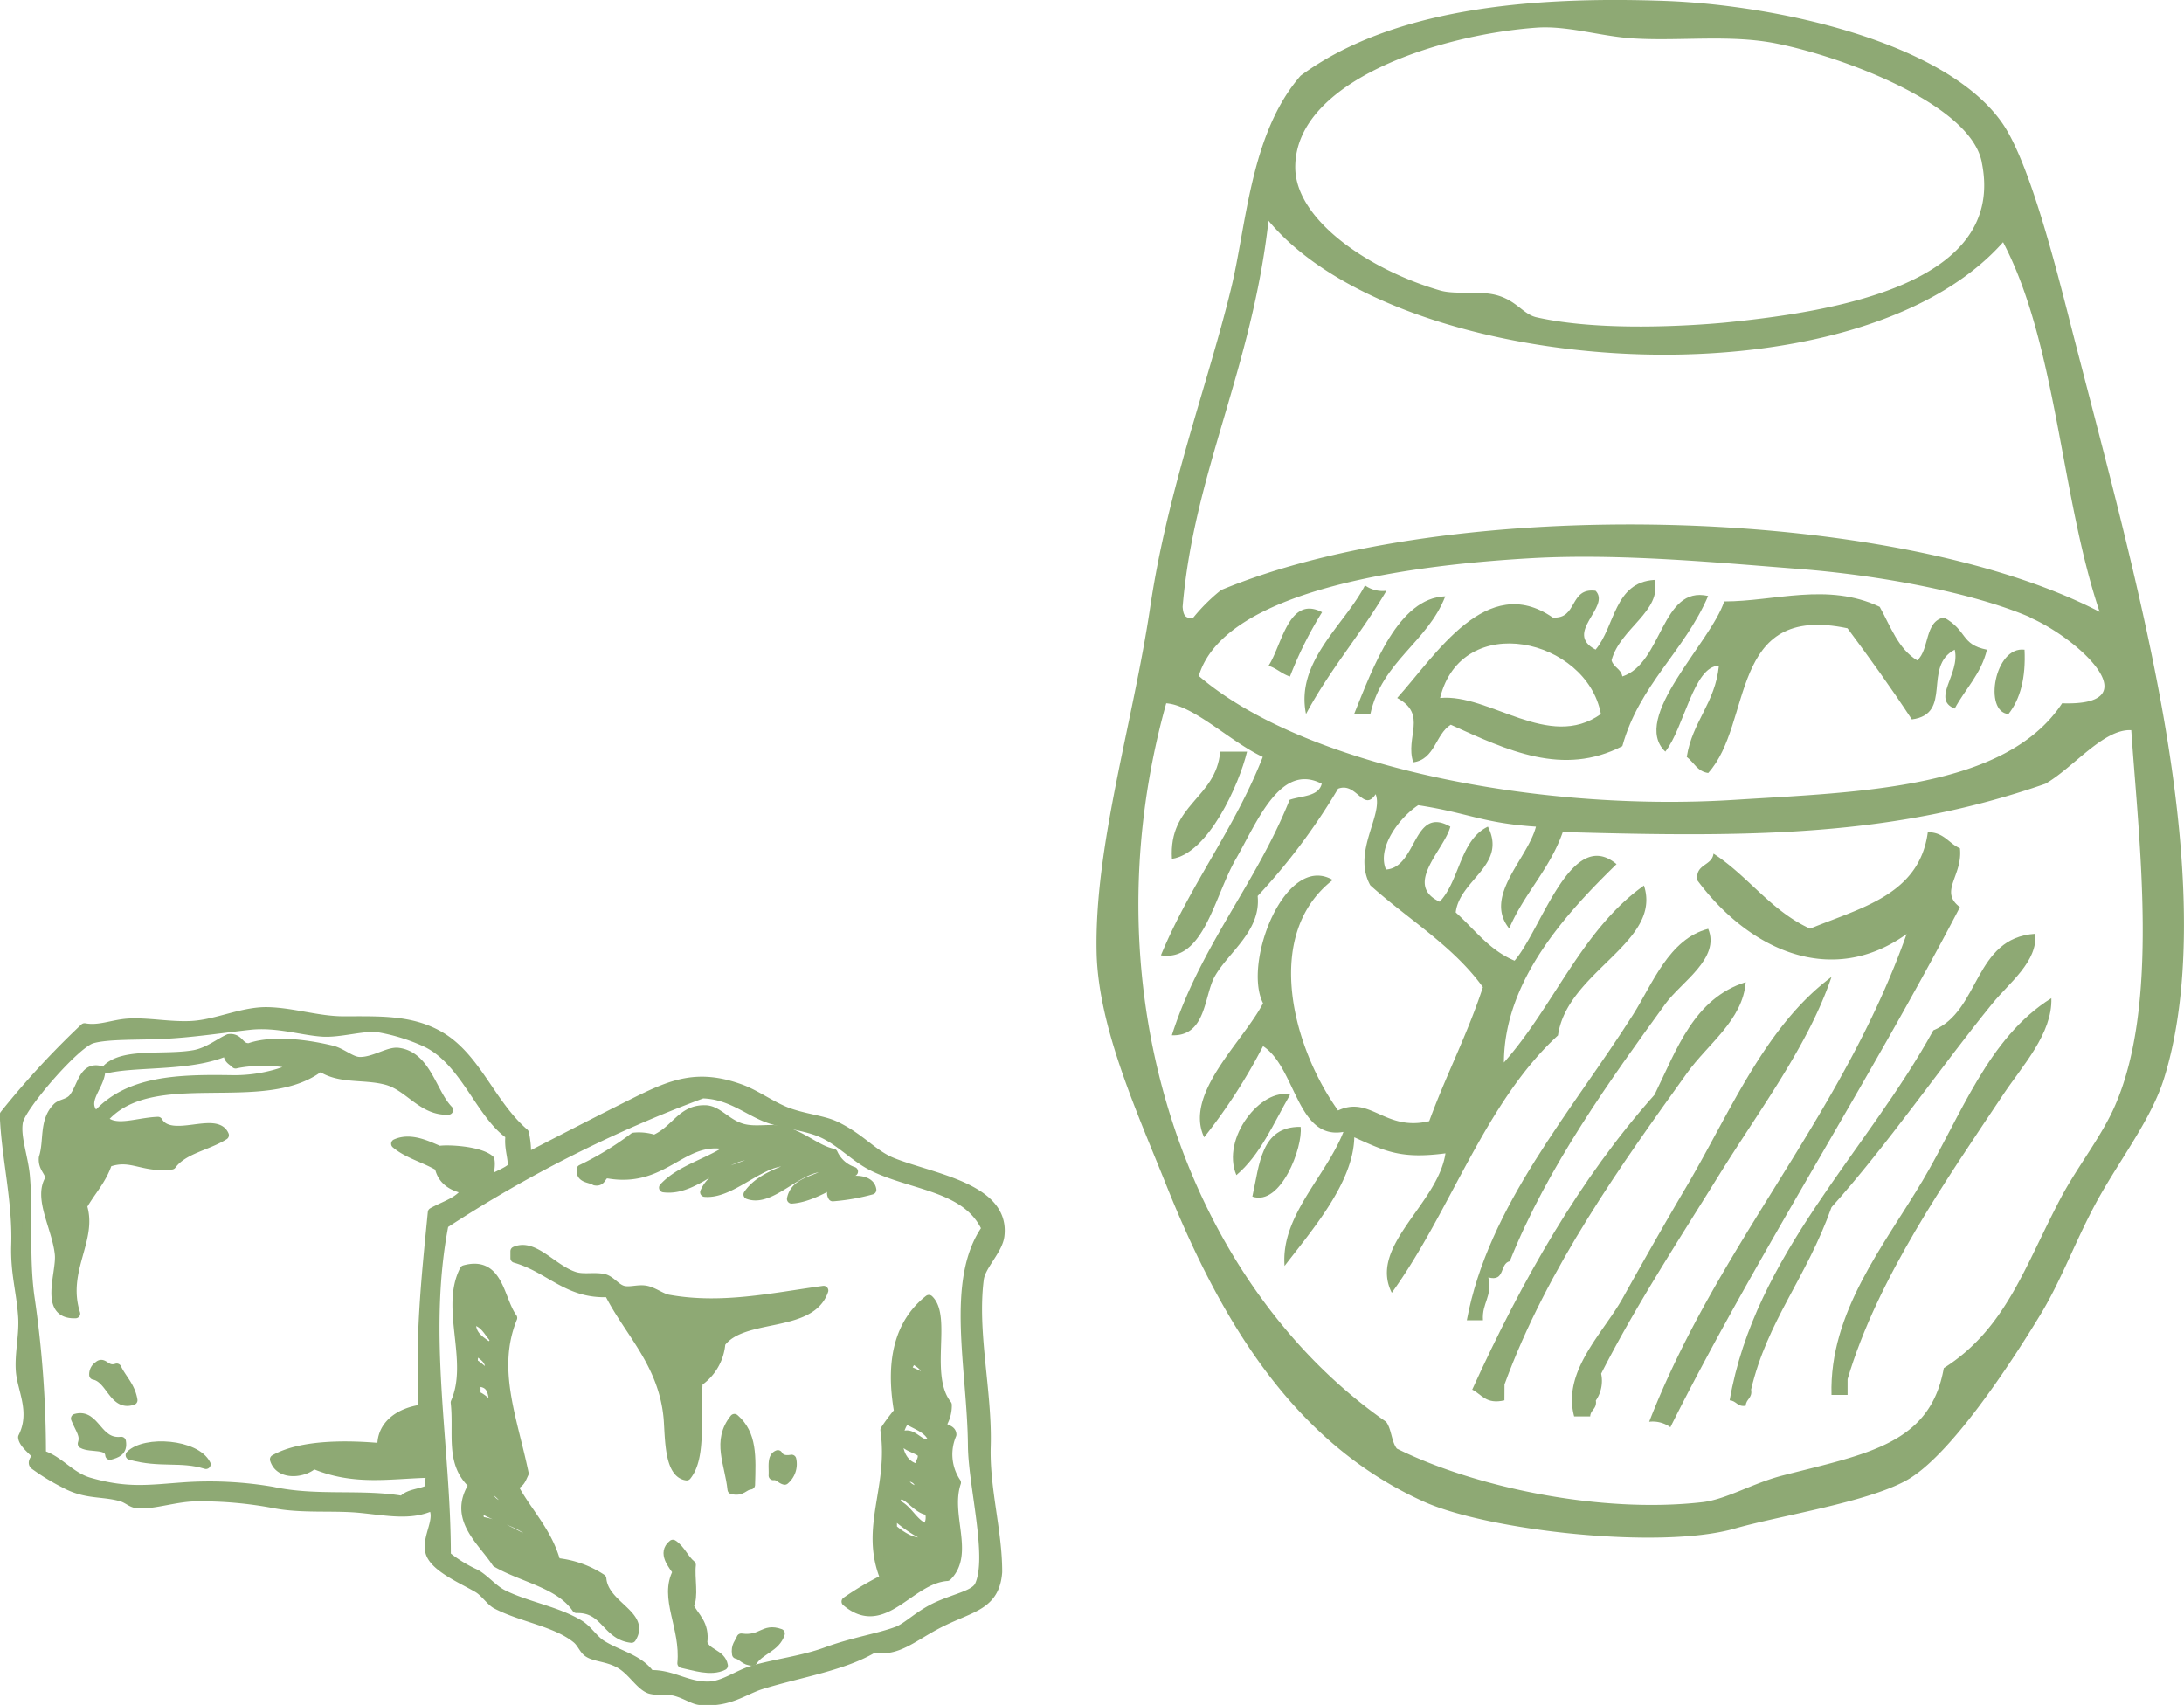 <svg xmlns="http://www.w3.org/2000/svg" viewBox="0 0 259.67 202.74"><defs><style>.cls-1,.cls-2{fill:#8ea974;fill-rule:evenodd;}.cls-1{stroke:#8ea974;stroke-linecap:round;stroke-linejoin:round;stroke-width:1.11px;}</style></defs><g id="レイヤー_2" data-name="レイヤー 2"><g id="layout"><path class="cls-1" d="M101.46,139.31c-2.13,1.27-5,3.13-7.34,3.26.47-2.33,3.47-2.14,4.89-3.53-3.37-1.41-7,4.13-10.06,3,1.29-1.88,3.7-2.64,6-3.54-3.42-1.86-7.51,3.59-11.15,3.27,1.16-2.69,4.88-2.87,6.8-4.08-3.65-1.72-7.45,4.12-11.69,3.54,2.07-2.28,5.73-3,8.16-4.9-5.78-1.77-7.75,4.43-14.69,3.26-1-.14-.67,1-1.63.82-.62-.38-1.76-.24-1.63-1.36a36.57,36.57,0,0,0,6.25-3.81,5.94,5.94,0,0,1,2.45.27c2.59-1.16,3.2-3.58,6-3.53,1.48,0,2.5,1.61,4.35,2.17,1.55.47,3.28,0,4.63.28,2.41.43,4.26,2.33,6.25,2.72A4,4,0,0,0,101.46,139.31Z"/><path class="cls-1" d="M103.64,141.49a24.64,24.64,0,0,1-4.63.81C98,140.58,103.37,139.39,103.64,141.49Z"/><path class="cls-1" d="M97.93,153.46c-1.57,4.6-9.66,2.67-12.24,6.25A6.12,6.12,0,0,1,83,164.34c-.34,4.1.48,8.86-1.36,11.15-2.1-.28-2-4.45-2.18-6.8-.59-6.62-4.75-10.32-7.07-15-4.91.26-7-2.9-11.15-4.08v-.82c2.25-1,4.44,2.16,7.07,3,1.1.35,2.38,0,3.53.27.78.21,1.37,1.12,2.18,1.37s1.79-.15,2.72,0,1.9.94,2.72,1.08C85.75,155.65,91.76,154.31,97.93,153.46Z"/><path class="cls-1" d="M110.44,154.54c2.19,2.1-.56,9.07,2.17,12.51a4.23,4.23,0,0,1-.54,2.18c-.07.89,1.06.58,1.09,1.36a6,6,0,0,0,.54,5.71c-1.3,3.86,1.65,8.43-1.09,11.15-4.51.31-7.53,6.81-12,3a35,35,0,0,1,4.62-2.72c-2.51-6.1,1-10.72,0-17.68a22.08,22.08,0,0,1,1.63-2.18C105.82,161.91,106.86,157.37,110.44,154.54Zm-.27,6.8c.37-.71-.76-1.85-1.91-1.9C108.4,160.57,109.29,161,110.17,161.34ZM108,163a12.64,12.64,0,0,1,2.18,1.08c.21-1.76-1.12-2-1.91-2.72C108.46,162.17,107.79,162.14,108,163Zm3.26,4.62c-.22-1.77-1.8-3.64-3.26-3.26A16.78,16.78,0,0,0,111.25,167.6Zm-.27,1.63c-.25-1.56-1.64-2-2.72-2.72C108.4,168.18,110,168.43,111,169.23Zm-1.63,5.44c-.13-.86.49-1,.27-1.9-.77-.68-2.19-.71-2.45-1.91,1.4-1,2.3,1.7,3.81.55-.4-1.59-2.07-1.92-3.26-2.72C106.11,170.52,106.53,174.37,109.35,174.67Zm0,2.72c.16-1.43-.71-1.83-1.9-1.9C107.44,176.76,108.34,177.13,109.35,177.39Zm-3,1.36c1.68.59,2.1,2.43,3.81,3a2.17,2.17,0,0,0,.27-2.17C108.83,179.69,107.16,176.06,106.36,178.75Zm-.27,3c1.06.95,3.32,2.41,4.35,1.09a16.23,16.23,0,0,1-4.35-3Zm2.17,3.27a5,5,0,0,0-2.17-1.91C106.09,184.38,107.11,185.75,108.26,185Z"/><path class="cls-1" d="M13.88,162.7c.61,1.29,1.65,2.16,1.91,3.81-2.3.8-2.62-2.61-4.63-3a1.2,1.2,0,0,1,.55-1.09C12.33,161.83,12.61,163.13,13.88,162.7Z"/><path class="cls-1" d="M14.42,171.41c.2,1.19-.58,1.41-1.35,1.63-.13-1.42-2.29-.8-3.27-1.36.34-1.06-.25-1.62-.81-3C11.38,168,11.51,171.75,14.42,171.41Z"/><path class="cls-1" d="M87.32,168.69c2.14,1.86,2,4.53,1.9,7.88-.82.09-1,.85-2.17.55C86.73,174,85.17,171.39,87.32,168.69Z"/><path class="cls-1" d="M24.49,174.13c-3-.94-5.41-.09-9-1.09C17.26,171.26,23.27,171.7,24.49,174.13Z"/><path class="cls-1" d="M92.49,173c.26.46.75.7,1.63.54A2.5,2.5,0,0,1,93.3,176c-.51-.12-.68-.59-1.36-.54C92,174.51,91.72,173.27,92.49,173Z"/><path class="cls-1" d="M80,183.65c.94.61,1.33,1.75,2.18,2.44-.18,1.55.36,3.81-.27,4.9.65,1.34,1.92,2.06,1.63,4.35.38,1.34,2.18,1.27,2.45,2.72-1.48.75-3.56,0-4.9-.27.41-4.29-2.22-7.76-.54-10.88C80,186.06,78.71,184.68,80,183.65Z"/><path class="cls-1" d="M92.76,194.25c-.52,1.66-2.41,1.95-3.26,3.27-1,0-1.16-.66-1.91-.82-.16-1,.32-1.31.54-1.9C90.62,195.13,90.77,193.53,92.76,194.25Z"/><path class="cls-1" d="M53.32,132c-3.11.15-4.65-2.81-7.34-3.54s-5.64-.06-7.89-1.63c-6.74,5.28-20.13-.51-25.84,6.26,1.36,1.55,4,.36,6.53.27,1.54,2.62,6.9-.69,7.88,1.63-2,1.28-4.87,1.65-6.25,3.53-3.52.43-4.8-1.32-7.62-.27-.66,2.06-2,3.39-3,5.17,1.28,4-2.44,7.65-.81,12.79-3.86.14-1.67-4.82-1.91-7.08-.33-3.19-2.63-6.74-1.09-9-.15-.93-.91-1.27-.81-2.45.65-2,0-4.36,1.63-6,.44-.44,1.36-.43,1.9-1.09,1.08-1.32,1.19-3.85,3.27-3.27-.11,2-2.52,3.7-.55,5.44,3.73-4.32,9.79-4.46,16.32-4.35a18,18,0,0,0,7.62-1.63c-1.72-.73-5.29-.74-7.35-.27-.39-.43-1.09-.54-.81-1.63-4.2,2-10.69,1.35-14.42,2.17,2.06-1.91,6.84-1,10.34-1.63,1.65-.31,2.94-1.39,4.08-1.9,1.32-.15,1.2,1.15,2.45,1.08,2.23-.8,5.83-.67,9.79.28,1.17.28,2.28,1.32,3.26,1.36,1.71.07,3.46-1.23,4.63-1.09C50.72,125.57,51.36,130,53.32,132ZM46,126.8c1,.45,1.85,1,3.26,1.63C48.82,127.17,47.25,125.59,46,126.8ZM10.62,138.22a9.93,9.93,0,0,0,2.72-2.44C11.71,135.87,10.65,136.53,10.62,138.22Z"/><path class="cls-1" d="M60.94,176.57c1.63,3.18,4.14,5.47,5.16,9.25a11.83,11.83,0,0,1,5.44,1.91c.27,3.25,5.27,4.3,3.54,7.07-3-.33-3.08-3.63-6.53-3.54-2-2.95-6.36-3.61-9.52-5.44-1.76-2.69-5.29-5.28-2.72-9.25-2.89-2.56-1.75-6.12-2.17-9.79,2.18-4.94-1.29-11.22,1.08-15.77,4.14-1.15,4.11,3.5,5.72,5.71-2.48,6.07,0,11.93,1.36,18.49C62,175.82,61.82,176.55,60.94,176.57Zm-4.36-23.93c-.08.72.57.7,1.09.82C57.65,152.72,57.05,152.15,56.58,152.64Zm2.72,4.62c-.24-2-2.11-2.41-3.26-3.53C56.38,155.66,58,156.31,59.3,157.26Zm-.81,3.27c-.23-.77.38-.71.27-1.36-.77-.86-1.21-2.06-2.72-2.18C55.87,159.16,57.52,159.5,58.49,160.53Zm-2.18,1.63c.71.29,1,1,1.91,1.09.24-1.7-.88-2-1.64-2.72A2.35,2.35,0,0,0,56.31,162.16Zm.27,3.81c.86.23,1.15,1,2.18,1.08-.21-1.25-.09-2.76-2.18-2.71Zm2.72,4.08c0-2.06-2.14-2-3.26-3C56.3,168.88,58.26,169,59.3,170.05Zm1.36,4.08a21.16,21.16,0,0,0-5.17-3A6.77,6.77,0,0,0,60.66,174.13Zm-.27-1.91c-.28-.54-1.55-1.5-2.17-.81C59.14,171.32,59.65,173,60.39,172.22ZM59.58,176c-.38-1.34-2-1.49-3-2.17C56.91,175.25,58.52,175.36,59.58,176Zm1.08,3c-.85-.78-1.43-1.83-2.72-2.17A2.08,2.08,0,0,0,60.66,179Zm-3.53,1.91c2.66.32,5.09,2.34,6.8,2.72-1-2.71-4.62-2.82-6.8-4.36A1.89,1.89,0,0,0,57.13,180.93Z"/><path class="cls-1" d="M62.57,137.68c4.05-2.08,8.82-4.56,13.33-6.8,4.09-2,7.16-3.24,12.23-1.36,1.8.67,3.57,2,5.44,2.72,2.12.79,4.25.94,5.72,1.63,3.08,1.46,4.47,3.42,6.8,4.35,4.67,1.88,13.44,3,12.78,8.71-.2,1.73-2.24,3.55-2.45,5.16-.82,6.32,1,13.33.82,19.86-.16,5.11,1.38,10.12,1.36,15-.31,4-3.11,4.14-6.8,6-3.22,1.61-5.06,3.56-7.89,3-3.59,2.16-8.72,2.94-13.33,4.35-2.14.65-3.88,2.22-7.34,1.9-.84-.08-1.71-.76-3-1.09-.89-.22-2.16,0-3-.27-1.15-.43-2.09-2.17-3.54-3s-3-.77-3.81-1.36c-.5-.35-.75-1.15-1.36-1.63-2.48-2-6.46-2.48-9.52-4.08-.68-.36-1.33-1.4-2.17-1.91-1.76-1.05-5.29-2.5-5.72-4.35s1.37-3.92.28-5.44c-2.58,1.23-5.41.58-8.71.27-3.11-.29-6.83.09-10.06-.54a46.71,46.71,0,0,0-9.25-.82c-2.47,0-5.14,1-7.07.82-.71-.07-1.1-.59-1.91-.82-2.31-.65-4.18-.18-6.8-1.63a25.3,25.3,0,0,1-3.53-2.17c-.33-.37.33-.87.27-1.09-.1-.38-1.56-1.34-1.63-2.18,1.51-3-.1-5.63-.27-7.88-.16-2.09.43-4.31.27-6.53-.21-3-.92-5.12-.82-8.44.17-5.34-1.19-10.53-1.36-15.5a100.28,100.28,0,0,1,9.52-10.33c1.75.33,3.34-.43,5.17-.55,2.39-.15,5,.43,7.62.28,3-.18,6-1.71,9-1.64s6,1.09,9,1.09c4.28,0,7.83-.16,11.15,1.63,4.6,2.47,6.27,8.2,10.34,11.7A10.62,10.62,0,0,1,62.57,137.68Zm-4.35,2.72c.81-.64,2-.93,2.72-1.63,0-1.38-.47-2.26-.28-3.81-3.63-2.45-5.43-9.08-10.33-11.15a22.87,22.87,0,0,0-5.44-1.63c-1.71-.19-4.51.67-6.53.54-2.51-.16-5.45-1.17-8.7-.81s-6.82.92-10.34,1.08c-3,.14-6.62,0-8.43.55-2.06.68-8.33,8-8.7,9.79s.61,4.26.81,6.53c.4,4.51-.13,9.57.55,14.41A128.22,128.22,0,0,1,4.91,173c2.07.58,3.4,2.6,5.71,3.26,4.55,1.31,7.13.85,11.42.55a44.44,44.44,0,0,1,10.34.54c5.2,1.14,10.63.24,15.5,1.09.76-1,2.68-.76,3.54-1.63-.6,0-.12-1.16-.28-1.64-4.72.09-9,1-13.87-1.08-1,1.05-4,1.5-4.62-.55,3.24-1.83,8.82-1.73,12.78-1.36-.18-2.63,2-4.27,4.9-4.62-.4-8.69.24-14.77,1.09-23.39,1.44-.82,3.27-1.26,4.07-2.72-1.67-.32-2.93-1.06-3.26-2.72-1.65-1-3.75-1.51-5.17-2.72,1.81-.82,3.84.27,5.17.81.92-.17,4.73,0,6,1.09C58.44,138.83,57.88,140.3,58.22,140.4Zm45.69-1.63c-2.24-1.07-4-3.11-6.26-4.08-2.1-.91-4.64-1-6.8-1.91s-4.26-2.66-7.34-2.72a153.88,153.88,0,0,0-30.73,15.51c-2.58,13.28.28,26.31.27,39.44a16.15,16.15,0,0,0,3.53,2.17c1.11.64,2.08,1.87,3.27,2.45,2.8,1.38,6.35,1.94,9,3.54,1.08.65,1.67,1.79,2.72,2.44,2,1.23,4.38,1.66,5.72,3.54,2.68-.08,4.41,1.47,7.07,1.36,1.71-.07,3.41-1.39,5.17-1.9,2.73-.8,5.85-1.14,8.7-2.18,3.18-1.17,6.22-1.63,8.43-2.45,1.26-.47,2.64-2,4.9-3s4.39-1.35,4.89-2.45c1.55-3.35-.77-11.86-.81-16.59-.08-9.26-2.72-19.66,1.63-25.84C115,141.12,108.69,141.06,103.91,138.77Zm-48.69.81c0-.91-1.21-2-1.9-1.36C54.27,138.36,53.86,139.86,55.22,139.58Zm-8.7,34c.85.13,1.21-.24,1.09-1.09A1,1,0,0,0,46.52,173.58Z"/><path class="cls-2" d="M154.64,9C165.32,1.15,181.43-.49,198,.11,211.27.6,231.54,5,238.16,14.78c3.05,4.51,6,15.9,7.65,22.32,4.08,16,8.77,32.81,11.48,48.45,2.34,13.49,3.9,30.23,0,42.71-1.46,4.67-5,9.31-7.65,14s-4.44,9.78-7,14c-3.81,6.29-10.84,16.9-15.94,19.76-4.68,2.63-15,4.19-20.41,5.74-8.92,2.57-29.42.23-37-3.19-15.22-6.87-23.95-21-30.61-37.61-3.48-8.69-8-18.59-8.29-27.42-.35-12.76,4.3-27.41,6.38-41.44,2.06-13.84,6.86-26.53,9.56-37.62C148.22,26.86,148.61,15.93,154.64,9Zm40.81,96.27c2.25,6.79-9.13,10.22-10.21,17.85-8.74,8.05-12.72,20.86-19.76,30.61-2.82-5.56,5.49-10.54,6.38-16.58-5.21.68-7.05-.19-10.84-1.91-.11,5.39-5,11-8.29,15.3-.47-5.93,4.88-10.59,7-15.94-5.54,1-5.63-7.63-9.56-10.2a66.48,66.48,0,0,1-7,10.84c-2.44-5.18,4.64-11.38,7-15.94-2.45-4.83,2.67-17.93,8.29-14.66-8.35,6.51-4.76,19.9.63,27.41,3.87-1.81,5.57,2.53,10.84,1.27,2-5.47,4.55-10.33,6.38-15.93-3.56-4.94-8.92-8.08-13.39-12.12-2.2-4,1.61-8.34.64-10.83-1.46,2.22-2.26-1.51-4.47-.65a74,74,0,0,1-9.56,12.76c.42,4.16-3.48,6.68-5.1,9.56-1.29,2.31-1,7.14-5.1,7,3.39-10.63,10-18,14-28,1.42-.49,3.45-.37,3.82-1.91-4.94-2.57-7.68,4.56-10.2,8.93-2.62,4.54-3.82,12.26-8.92,11.47,3.48-8.42,8.74-15,12.11-23.59-3.83-1.78-8.19-6.14-11.48-6.38-9.76,34.94,3,69.33,26.14,85.44.65.84.63,2.35,1.28,3.19,9.24,4.6,24.23,7.76,36.34,6.37,2.81-.32,6-2.27,9.56-3.18,10-2.57,17.53-3.72,19.13-12.76,7.45-4.72,9.66-12.24,14-20.4,1.93-3.61,4.79-7.19,6.37-10.84,5.25-12.07,2.86-31,1.92-44.62-3.29-.19-6.9,4.48-10.21,6.37-18.1,6.3-34.86,6.39-57.38,5.74-1.53,4.41-4.59,7.3-6.37,11.47-3.11-3.85,2.21-8.3,3.18-12.11-6.34-.42-8.06-1.64-14-2.55-2.16,1.41-4.95,5-3.83,7.65,3.74-.24,3.18-7.67,7.65-5.1-.71,2.75-5.61,6.89-1.27,8.93,2.39-2.5,2.42-7.36,5.74-8.93,2.31,4.61-3.37,6.29-3.83,10.2,2.23,2,4,4.5,7,5.74,3.24-3.79,6.74-16,12.12-11.48-6,5.86-13.36,13.84-13.39,23.59C184.73,119.68,188.11,110.52,195.45,105.31Zm45.9-31.88c-6.82-2.94-18-5-27.42-5.73s-21.27-1.88-31.87-1.28c-12.87.73-36.36,3.36-39.53,14C155,91.09,182.78,96.61,206.28,95.11c14.74-.93,32.17-1.27,38.9-11.48C255.85,84,247.1,75.91,241.35,73.43Zm-96.27-3.18c27.4-11.47,80.15-10.14,104.56,2.55C245,59,244.53,40.93,238.16,28.8c-17.61,19.9-71.59,16.39-87.34-2.55-2,17.72-8.88,30-10.21,45.91.07.78.19,1.51,1.28,1.27A21.31,21.31,0,0,1,145.08,70.25Zm90.53-51c-1.43-6.85-16.41-12.41-24.23-14-5.52-1.15-11.55-.29-17.21-.64-3.92-.25-7.75-1.54-11.48-1.28C171.32,4.1,154,9.54,154,19.88c0,6.37,9,12.29,17.22,14.66,1.92.56,4.82-.06,7,.64s2.93,2.2,4.46,2.55c7.59,1.72,18.37,1,22.32.64C218.35,37.05,238.65,33.71,235.61,19.24Z"/><path class="cls-2" d="M196.08,169.07c8.28-21.27,22.88-36.2,30.61-58-8.86,6.35-18.64,2-24.87-6.37-.3-2,1.72-1.69,1.91-3.19,4.14,2.67,6.81,6.8,11.48,8.92,6-2.48,13-4,14-11.47,1.94,0,2.48,1.34,3.82,1.91.36,3.28-2.53,5.12,0,7-10.88,20.87-24.55,42.07-34.43,61.85A3.58,3.58,0,0,0,196.08,169.07Z"/><path class="cls-2" d="M189.07,168.43h-1.91c-1.44-5.35,3.43-9.89,5.74-14,2.56-4.59,5.1-9.07,7.65-13.39,5.15-8.75,9.31-19,17.21-24.87-2.77,8.17-8.49,15.69-13.39,23.59s-9.9,15.54-14,23.59a4.11,4.11,0,0,1-.63,3.19C189.89,167.55,189.11,167.62,189.07,168.43Z"/><path class="cls-2" d="M207.56,167.16c-1,.18-1.1-.6-1.91-.64,3-17.33,16.28-29.53,24.22-44,5.59-2.29,4.77-11,12.12-11.48.3,3.31-3.1,5.83-5.1,8.29-6.07,7.46-12.49,16.83-19.13,24.23-3,8.44-7.63,13.48-9.56,21.68C208.38,166.28,207.59,166.35,207.56,167.16Z"/><path class="cls-2" d="M178.87,166.52c-2.21.51-2.69-.71-3.83-1.27,5.92-13,12.77-25.07,21.68-35.07,2.65-5.43,4.7-11.45,10.84-13.39-.36,4.54-4.5,7.33-7,10.84-7.61,10.61-16.61,23.11-21.68,37Z"/><path class="cls-2" d="M219.67,165.88h-1.91c-.29-9.86,6.31-17.86,10.84-25.5s7.77-17,15.3-21.68c.13,4.21-3.42,8-5.74,11.48C231.41,140.3,223.22,152,219.67,164Z"/><path class="cls-2" d="M176.32,157H174.4c2.54-13.63,12.42-24.75,19.77-36.35,2.28-3.59,4.25-9,8.93-10.2,1.47,3.53-3.22,6.33-5.1,8.93-6.43,8.87-14,19.33-18.49,30.6-1.23.26-.51,2.48-2.55,1.92C177.45,154.26,176.18,154.9,176.32,157Z"/><path class="cls-2" d="M154.64,134c.29,2.42-2.36,9.47-5.74,8.29C149.76,138.48,149.9,133.93,154.64,134Z"/><path class="cls-2" d="M147,139.74c-1.86-4.41,3-10.43,6.38-9.56C151.43,133.56,149.87,137.31,147,139.74Z"/><path class="cls-2" d="M139.34,102.13c-.41-6.58,5.22-7.11,5.74-12.75h3.19C147.33,93.29,143.66,101.49,139.34,102.13Z"/><path class="cls-2" d="M203.1,91.92c-1.3-.18-1.7-1.27-2.55-1.91.66-4.22,3.38-6.39,3.82-10.84-3,0-4.12,7.35-6.37,10.21-4.21-4,5.4-12.95,7-17.86,6,0,12.29-2.29,18.49.64,1.29,2.32,2.19,5,4.46,6.37,1.48-1.28.85-4.67,3.19-5.1,2.82,1.58,1.94,3.2,5.1,3.83-.7,2.91-2.58,4.65-3.83,7-2.82-1.11.68-4.12,0-7-3.86,2-.16,7.64-5.1,8.29-2.44-3.72-5-7.28-7.65-10.84C205.41,71.71,208.48,86,203.1,91.92Z"/><path class="cls-2" d="M172.49,86.18c-1.84,1.14-1.85,4.11-4.46,4.47-1-3,1.75-5.68-1.91-7.65,4.61-5.11,10.64-15,18.49-9.57,3,.24,1.93-3.59,5.1-3.18,1.86,1.93-3.86,5,0,7,2.34-2.76,2.18-8,7-8.29.95,3.7-4.12,5.78-5.1,9.56.22.84,1.12,1,1.28,1.92,4.79-1.55,4.62-10.85,10.2-9.57-2.8,6.56-8.18,10.53-10.2,17.86C185.82,92.37,179.24,89.24,172.49,86.18Zm17.85-1.27c-1.67-9-16.54-12.39-19.12-1.91C177.09,82.44,184.14,89.32,190.34,84.91Z"/><path class="cls-2" d="M238.8,84.91c-3-.24-1.65-8.11,1.91-7.65C240.87,80.6,240.21,83.13,238.8,84.91Z"/><path class="cls-2" d="M162.93,84.91H161c2.27-5.63,5.25-13.81,10.84-14C169.71,76.39,164.31,78.64,162.93,84.91Z"/><path class="cls-2" d="M162.29,69.61a3.6,3.6,0,0,0,2.55.64c-3,5.11-6.75,9.39-9.56,14.66C154,78.66,159.89,74.28,162.29,69.61Z"/><path class="cls-2" d="M153.37,80.45c-1-.33-1.61-1-2.55-1.28,1.59-2.38,2.39-8.45,6.37-6.37A45.51,45.51,0,0,0,153.37,80.45Z"/></g></g></svg>